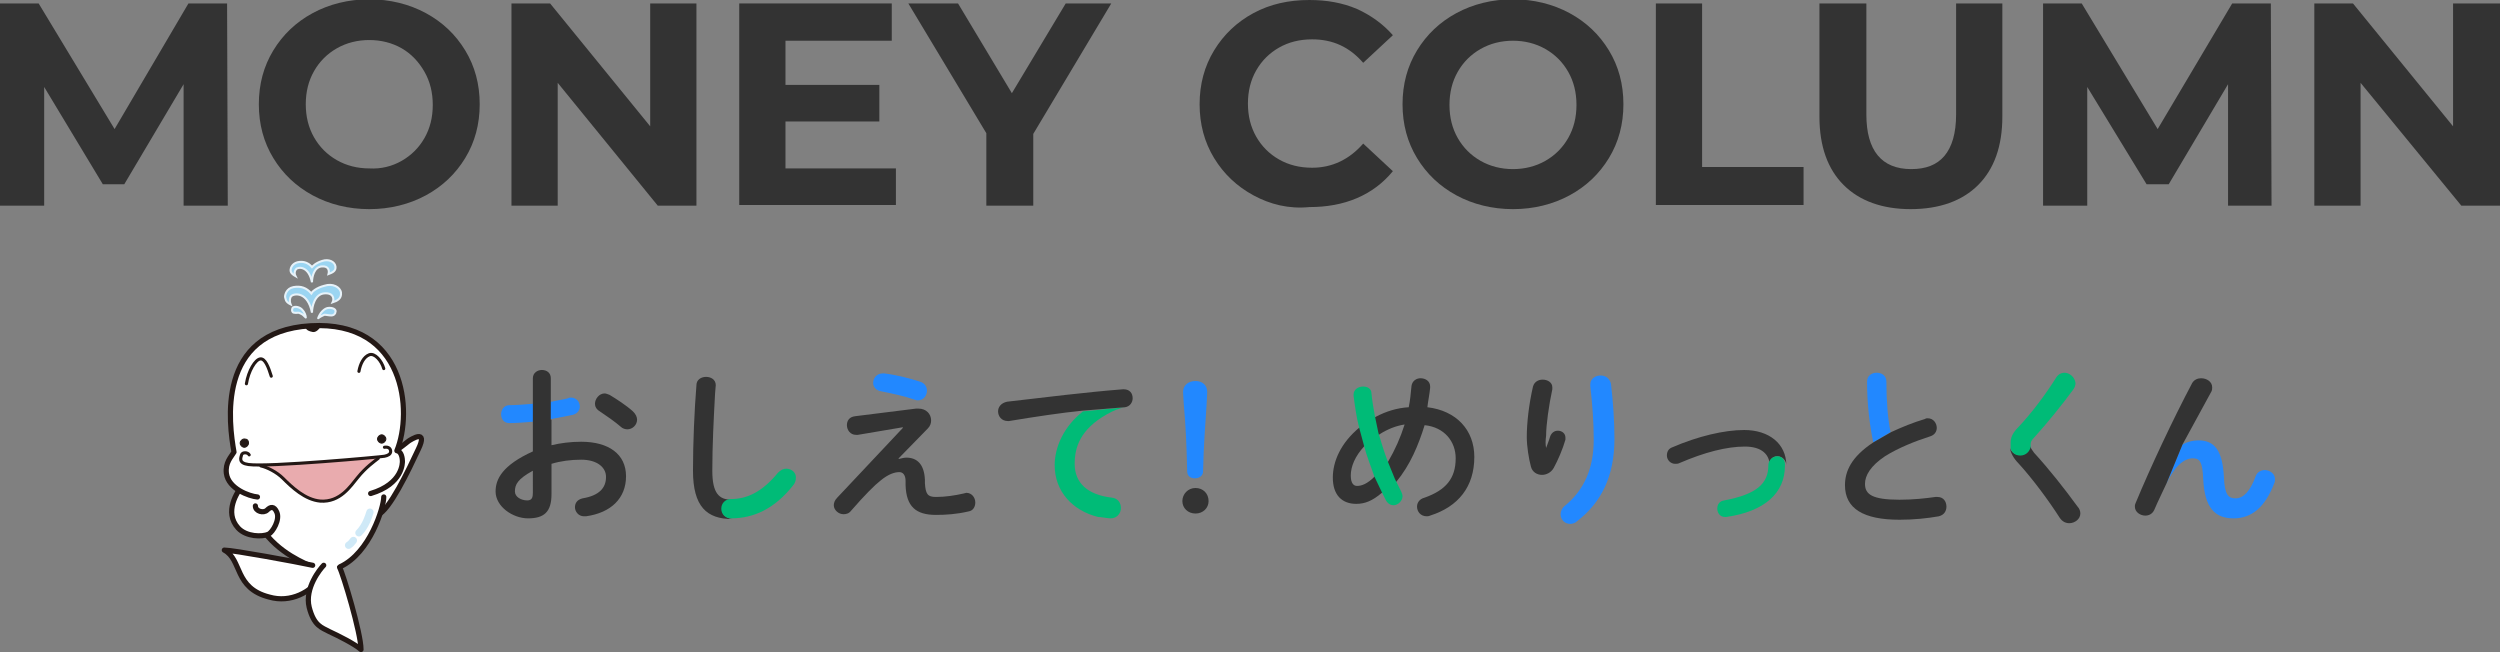 <?xml version="1.0" encoding="utf-8"?>
<!-- Generator: Adobe Illustrator 25.4.1, SVG Export Plug-In . SVG Version: 6.00 Build 0)  -->
<svg version="1.1" id="レイヤー_1" xmlns="http://www.w3.org/2000/svg" xmlns:xlink="http://www.w3.org/1999/xlink" x="0px"
	 y="0px" viewBox="0 0 362.2 94.5" style="enable-background:new 0 0 362.2 94.5;" xml:space="preserve">
<rect x="0" y="0" width="362.2" height="94.5" fill="#808080" stroke="none"/>
<style type="text/css">
	.st0{fill:#2288FF;}
	.st1{fill:#00BB77;}
	.st2{fill:#333333;}
	.st3{fill:#FFFFFF;}
	.st4{fill:none;stroke:#231815;stroke-width:0.752;stroke-linecap:round;stroke-linejoin:round;}
	.st5{fill:#9BD5F2;}
	.st6{fill:none;stroke:#E7F2F9;stroke-width:0.301;}
	.st7{fill:none;stroke:#E7F2F9;stroke-width:0.301;stroke-linecap:round;stroke-linejoin:round;}
	.st8{fill:none;stroke:#CFE9F7;stroke-width:1.052;stroke-linecap:round;stroke-linejoin:round;}
	.st9{fill:none;stroke:#231815;stroke-width:0.451;stroke-linecap:round;stroke-linejoin:round;}
	.st10{fill:#231815;}
	.st11{fill:none;stroke:#231815;stroke-width:0.149;stroke-linecap:round;stroke-linejoin:round;}
	.st12{fill:#E9ABAE;}
</style>
<g>
	<g>
		<g>
			<g>
				<path class="st0" d="M271.4,64.1c-0.5-2.4-0.9-5.4-0.9-8.8c0-0.9,0.7-1.3,1.4-1.3c0.7,0,1.4,0.4,1.4,1.3c0,2.8,0.2,5.3,0.6,7.3
					L271.4,64.1z"/>
			</g>
			<g>
				<path class="st1" d="M163.1,59c-0.9,0.1-1.8,0.5-2.7,1c-3.9,2.2-4.7,4.8-4.7,7.2c0,2.8,1.9,4.5,5.4,4.9c0.9,0.1,1.3,0.8,1.3,1.5
					c0,0.7-0.5,1.5-1.5,1.5c-0.4,0-1.4-0.2-1.8-0.2c-3.7-0.9-6.3-3.7-6.3-7.5c0-2.6,1.3-5.6,4.1-7.8L163.1,59z"/>
			</g>
			<g>
				<path class="st0" d="M79.9,58.2c0.8-0.2,1.7-0.3,2.4-0.5c0.1-0.1,0.3-0.1,0.4-0.1c0.8,0,1.3,0.6,1.3,1.3c0,0.5-0.3,1-1,1.2
					c-0.9,0.2-2,0.4-3.1,0.6l-2.7,0.4c-1.2,0.1-2.4,0.2-3.4,0.2c-0.8,0-1.2-0.6-1.2-1.3c0-0.6,0.4-1.3,1.2-1.3c1,0,2.2-0.1,3.4-0.2
					L79.9,58.2z"/>
			</g>
			<g>
				<path class="st0" d="M133.3,55.3c0.7,0.2,1,0.8,1,1.3c0,0.7-0.5,1.4-1.3,1.4c-0.2,0-0.3,0-0.5-0.1c-1.4-0.5-3.3-0.9-4.8-1.2
					c-0.8-0.1-1.2-0.7-1.2-1.2c0-0.7,0.5-1.4,1.4-1.4c0.1,0,0.2,0,0.2,0C129.8,54.3,131.8,54.8,133.3,55.3z"/>
			</g>
			<g>
				<path class="st2" d="M79.9,60.8v3.7c1.3-0.3,2.7-0.5,4.3-0.5c4,0,6.5,1.8,6.5,5c0,3.2-2.2,5.3-5.8,5.8c-0.1,0-0.2,0-0.3,0
					c-0.8,0-1.3-0.7-1.3-1.3c0-0.6,0.3-1.1,1.1-1.3c2.4-0.4,3.4-1.5,3.4-3.1c0-1.4-1.3-2.5-3.6-2.5c-1.5,0-3,0.2-4.3,0.6v4.4
					c0,2.6-1.1,3.5-3.4,3.5c-2.2,0-4.7-1.7-4.7-3.9c0-1.8,1-3.8,5.4-5.8v-4.2v-2.6v-3.8c0-0.8,0.7-1.2,1.3-1.2
					c0.7,0,1.3,0.4,1.3,1.2v3.4V60.8z M77.2,68.2c-2.2,1.2-2.6,2-2.6,3c0,0.8,0.9,1.3,1.8,1.3c0.7,0,0.8-0.5,0.8-1.1V68.2z
					 M91.7,59.6c0.4,0.4,0.6,0.8,0.6,1.2c0,0.8-0.7,1.4-1.4,1.4c-0.3,0-0.7-0.1-1-0.4c-0.8-0.7-2.1-1.6-3-2.2
					c-0.5-0.3-0.7-0.7-0.7-1.1c0-0.7,0.6-1.5,1.4-1.5c0.2,0,0.4,0.1,0.7,0.2C89.3,57.8,90.7,58.7,91.7,59.6z"/>
			</g>
			<g>
				<path class="st2" d="M132.7,59.2c0.1,0,0.2,0,0.4,0c1.1,0,1.8,0.8,1.8,1.7c0,0.4-0.1,0.8-0.5,1.2l-4.2,4.3l0,0.1
					c0.4-0.1,0.8-0.2,1.1-0.2c1.6,0,2.6,1,2.7,3.2l0,0.5c0.1,1.6,0.4,2,1.6,2c1.3,0,2.7-0.2,4-0.5c0.1,0,0.3-0.1,0.4-0.1
					c0.8,0,1.3,0.7,1.3,1.4c0,0.6-0.3,1.2-1,1.3c-1.7,0.4-3.3,0.5-4.7,0.5c-2.9,0-4.3-1.2-4.4-4.3l0-0.6c0-0.9-0.4-1.3-0.9-1.3
					c-0.7,0-1.6,0.3-2.7,1.2c-0.9,0.7-2.3,2.1-4.3,4.4c-0.3,0.4-0.7,0.5-1.1,0.5c-0.7,0-1.4-0.6-1.4-1.3c0-0.3,0.1-0.7,0.5-1.1
					l9.5-10.1l0-0.1l-6.5,1.1c-0.1,0-0.2,0-0.3,0c-0.8,0-1.3-0.7-1.3-1.4c0-0.6,0.3-1.2,1.2-1.3L132.7,59.2z"/>
			</g>
			<g>
				<path class="st2" d="M156.8,59.5L156.8,59.5c-3,0.3-7,0.9-10.6,1.5c-0.1,0-0.2,0-0.2,0c-0.9,0-1.4-0.7-1.4-1.4
					c0-0.6,0.4-1.2,1.3-1.4c5.2-0.6,11.6-1.4,16.8-1.8h0.1c0.9,0,1.3,0.6,1.3,1.3c0,0.6-0.4,1.2-1.1,1.3L156.8,59.5z"/>
			</g>
			<g>
				<path class="st2" d="M175.1,72.6c0,1-0.8,1.8-1.9,1.8c-1.1,0-1.9-0.8-1.9-1.8s0.8-1.9,1.9-1.9C174.3,70.7,175.1,71.5,175.1,72.6
					z"/>
			</g>
			<g>
				<path class="st2" d="M200.2,71.4c-1.4,1.2-2.5,1.6-3.7,1.6c-2.1,0-3.4-1.3-3.4-3.8c0-2.3,1.1-5,3.9-7.3l2.3-1.5
					c1.5-0.8,3.1-1.3,4.8-1.4c0.2-1,0.3-2,0.4-3.1c0.1-0.7,0.7-1.1,1.3-1.1c0.7,0,1.4,0.4,1.4,1.2v0.2c-0.1,1-0.3,1.9-0.4,2.8
					c4.2,0.5,6.8,3.3,6.8,7.2c0,4.3-2.3,7.2-6.4,8.5c-0.2,0.1-0.4,0.1-0.5,0.1c-0.9,0-1.4-0.7-1.4-1.4c0-0.5,0.3-1.1,1.1-1.3
					c3.1-1.1,4.5-2.8,4.5-5.7c0-2.4-1.6-4.5-4.5-4.8c-0.9,2.9-2.1,5.8-4.1,8.2L200.2,71.4z M201.1,66.9c1-1.7,1.8-3.5,2.4-5.4
					c-1.3,0.2-2.5,0.7-3.6,1.4l-2.2,1.7c-1.4,1.5-2,3-2,4.3c0,1.1,0.4,1.5,0.9,1.5c0.7,0,1.5-0.3,2.6-1.4L201.1,66.9z"/>
			</g>
			<g>
				<path class="st2" d="M224,64.9c0.2-0.6,0.4-1,0.6-1.7c0.2-0.5,0.6-0.8,1.1-0.8c0.6,0,1.1,0.4,1.1,1c0,0.1,0,0.2,0,0.3
					c-0.4,1.4-1.1,3-1.7,4.1c-0.4,0.7-1.1,1-1.7,1c-0.7,0-1.4-0.4-1.6-1.2c-0.3-1.1-0.6-2.9-0.6-4.3c0-2,0.3-4.7,0.9-7.3
					c0.2-0.7,0.8-1,1.4-1c0.7,0,1.4,0.4,1.4,1.1c0,0.1,0,0.2,0,0.3c-0.5,2.3-0.9,5.2-0.9,6.7C223.9,63.9,223.9,64.4,224,64.9
					L224,64.9z"/>
			</g>
			<g>
				<path class="st2" d="M274,62.6c1.5-0.7,3.2-1.4,4.9-1.9c0.1-0.1,0.3-0.1,0.4-0.1c0.8,0,1.3,0.7,1.3,1.4c0,0.5-0.3,1-0.9,1.2
					c-2.2,0.7-4.7,1.7-6.6,2.9c-2.1,1.4-2.9,2.8-2.9,4c0,1.5,1,2.3,5,2.3c2,0,3.8-0.2,5.2-0.4c0.1,0,0.2,0,0.3,0
					c0.9,0,1.3,0.7,1.3,1.4c0,0.6-0.3,1.2-1.1,1.4c-1.7,0.3-3.6,0.5-5.7,0.5c-5.2,0-7.9-1.6-7.9-5c0-2,0.9-4.1,4.1-6.2L274,62.6z"/>
			</g>
			<g>
				<path class="st0" d="M171.4,56.8c0-1,0.8-1.6,1.8-1.6c1,0,1.7,0.6,1.7,1.6c0,0.6-0.1,1.6-0.1,2c-0.2,3.2-0.4,5.3-0.5,9.5
					c0,0.6-0.5,1-1.2,1c-0.7,0-1.1-0.4-1.1-1c-0.1-4.1-0.2-6.4-0.5-9.8C171.5,58.1,171.4,57.1,171.4,56.8z"/>
			</g>
			<g>
				<path class="st2" d="M104.6,73.8c0-0.8,0.6-1.4,1.4-1.4c-1.8,0-2.8-0.9-2.8-4.2c0-3.7,0.2-7.5,0.4-11.2c0-0.3,0.1-0.9,0.1-1.2
					c0-0.8-0.7-1.2-1.4-1.2c-0.7,0-1.4,0.4-1.4,1.2c-0.3,3.7-0.5,8.4-0.5,12.4c0,5.2,2,7,5.7,7C105.2,75.1,104.6,74.5,104.6,73.8z"
					/>
			</g>
			<g>
				<polygon class="st2" points="106,72.4 106,72.4 106,72.4 106,72.4 				"/>
			</g>
			<g>
				<path class="st1" d="M113.9,67.9c-0.4,0-0.8,0.2-1.2,0.6c-2.3,2.8-4.5,3.8-6.8,3.8c0,0,0,0,0,0c0,0,0,0,0,0
					c-0.8,0-1.4,0.6-1.4,1.4c0,0.8,0.6,1.4,1.4,1.4c3.2,0,6.3-1.3,9.1-4.9c0.2-0.3,0.3-0.6,0.3-0.9
					C115.4,68.5,114.7,67.9,113.9,67.9z"/>
			</g>
			<g>
				<path class="st1" d="M199.1,69c-0.5-1.5-1.1-2.9-1.5-4.5l-0.7-2.6c-0.4-1.5-0.6-3.1-0.8-4.6v-0.1c0-0.8,0.7-1.2,1.4-1.2
					c0.6,0,1.2,0.3,1.2,1c0.1,1.1,0.3,2.2,0.5,3.3l0.5,2.4c0.4,1.3,0.8,2.7,1.3,4l1.1,2.7c0.3,0.6,0.6,1.2,0.9,1.8
					c0.1,0.2,0.2,0.5,0.2,0.7c0,0.7-0.7,1.3-1.3,1.3c-0.4,0-0.8-0.2-1.1-0.7c-0.2-0.4-0.4-0.8-0.6-1.2L199.1,69z"/>
			</g>
			<g>
				<path class="st0" d="M230.4,55.7c0-0.8,0.7-1.3,1.5-1.3c0.7,0,1.3,0.4,1.5,1.2c0.3,2.6,0.5,5.3,0.5,8c0,5.4-1.9,9.2-5.4,11.9
					c-0.3,0.3-0.7,0.4-1,0.4c-0.8,0-1.4-0.6-1.4-1.4c0-0.4,0.2-0.9,0.6-1.2c2.8-2.3,4.2-5.4,4.2-9.6c0-2.6-0.2-5.2-0.5-7.8V55.7z"/>
			</g>
			<g>
				<path class="st2" d="M257.5,66.1c0.7,0,1.3,0.6,1.3,1.3c0-3.1-2.5-5.1-6.1-5.1c-2.9,0-6.7,0.9-10.4,2.5
					c-0.6,0.2-0.8,0.7-0.8,1.2c0,0.6,0.5,1.2,1.2,1.2c0.2,0,0.4,0,0.6-0.1c3.7-1.6,6.9-2.4,9.5-2.4c2.5,0,3.6,1.2,3.6,2.8
					C256.2,66.7,256.8,66.1,257.5,66.1z"/>
			</g>
			<g>
				<path class="st1" d="M257.5,66.1c-0.7,0-1.3,0.6-1.3,1.3c0,2.6-1.6,4.2-6.4,5.1c-0.7,0.1-1,0.6-1,1.2c0,0.6,0.4,1.2,1.1,1.2
					c0.1,0,0.2,0,0.2,0c5.6-0.8,8.5-3.5,8.5-7.4C258.7,66.7,258.2,66.1,257.5,66.1z"/>
			</g>
			<g>
				<path class="st2" d="M301,73.4c-1.9-2.6-4.1-5.4-6.3-7.8c-0.3-0.4-0.5-0.7-0.6-1c-0.1,0.7-0.7,1.3-1.5,1.3c-0.7,0-1.2-0.4-1.4-1
					c0.1,0.7,0.5,1.5,1.3,2.3c2,2.2,4.3,5.3,5.9,7.8c0.4,0.6,0.9,0.8,1.4,0.8c0.8,0,1.6-0.6,1.6-1.4C301.4,74.1,301.3,73.7,301,73.4
					z"/>
			</g>
			<g>
				<path class="st0" d="M316.2,64.4c0.7-0.4,1.5-0.6,2.3-0.6c2.3,0,3.5,1.4,3.7,5.3c0.1,2.7,0.7,3.1,1.7,3.1c1.1,0,2.1-1,2.9-3.2
					c0.2-0.6,0.8-0.9,1.3-0.9c0.7,0,1.5,0.5,1.5,1.3c0,0.2,0,0.4-0.1,0.6c-1.3,3.4-3.2,5.1-5.9,5.1c-2.6,0-4.2-1.4-4.4-5.7
					c-0.1-2.5-0.5-3-1.5-3c-1.3,0-2.7,1.2-3.9,3.8L316.2,64.4z"/>
			</g>
			<g>
				<path class="st2" d="M313.9,70c-0.5,1.1-1.3,2.7-1.8,3.9c-0.3,0.6-0.8,0.8-1.3,0.8c-0.7,0-1.5-0.5-1.5-1.3c0-0.2,0-0.3,0.1-0.5
					c2.2-5.3,5.4-12.1,8.2-17.4c0.3-0.5,0.8-0.7,1.3-0.7c0.8,0,1.6,0.5,1.6,1.3c0,0.2,0,0.4-0.1,0.6l-4.2,7.7l0,0L313.9,70z"/>
			</g>
			<g>
				<path class="st1" d="M299.1,54c-0.4,0-0.9,0.2-1.2,0.7c-1.5,2.4-3.6,5.2-5.5,7.2c-0.8,0.8-1.1,1.5-1.1,2.2c0,0.1,0,0.3,0,0.4
					c0,0.2,0,0.3,0,0.5c0.2,0.6,0.7,1,1.4,1c0.8,0,1.4-0.6,1.5-1.3c0-0.1,0-0.1,0-0.2c0-0.1,0-0.1,0-0.2c0-0.3,0.2-0.6,0.5-0.9
					c1.9-2.1,4.1-4.8,5.7-7c0.2-0.3,0.3-0.6,0.3-0.9C300.6,54.6,299.8,54,299.1,54z"/>
			</g>
		</g>
		<g>
			<g>
				<path class="st3" d="M54.1,67.8c0.8-0.7,4.8-3.6,5.1-3.9c0.3-0.2,2.9-1.9,1.4,1.2c-1.4,3-4.2,8.9-5.9,9.5"/>
				<path class="st4" d="M54.1,67.8c0.8-0.7,4.8-3.6,5.1-3.9c0.3-0.2,2.9-1.9,1.4,1.2c-1.4,3-4.2,8.9-5.9,9.5"/>
				<path class="st3" d="M55.6,72c0,1.5-2,8.1-6.3,10.1c-0.4,0.7-1.4,1.4-2.1,1.5C46.5,83.7,45,83.3,45,82c-2-0.9-5.9-2.7-8-7
					c-2.1-4.3-3-7.3-2.8-8.1c0.2-0.8,4.3-6.7,11.9-6.4c7.5,0.4,10.1,5.4,9.9,7.3"/>
				<path class="st4" d="M55.6,72c0,1.5-2,8.1-6.3,10.1c-0.4,0.7-1.4,1.4-2.1,1.5C46.5,83.7,45,83.3,45,82c-2-0.9-5.9-2.7-8-7
					c-2.1-4.3-3-7.3-2.8-8.1c0.2-0.8,4.3-6.7,11.9-6.4c7.5,0.4,10.1,5.4,9.9,7.3"/>
				<path class="st3" d="M45.3,81.9c-2.3-0.5-11.5-2.2-12.8-2.2c2.6,1.4,1.4,5.5,6.5,6.8c3.1,0.9,6.1-0.7,7.6-3"/>
				<path class="st4" d="M45.3,81.9c-2.3-0.5-11.5-2.2-12.8-2.2c2.6,1.4,1.4,5.5,6.5,6.8c3.1,0.9,6.1-0.7,7.6-3"/>
				<path class="st3" d="M49.2,82.2c0.5,0.9,3.1,9.5,3.1,11.9c-0.9-0.8-3.3-2-4.6-2.6c-1.1-0.6-2.2-0.8-2.9-3.5
					c-0.7-2.8,1.6-5.6,2.1-6.1"/>
				<path class="st4" d="M49.2,82.2c0.5,0.9,3.1,9.5,3.1,11.9c-0.9-0.8-3.3-2-4.6-2.6c-1.1-0.6-2.2-0.8-2.9-3.5
					c-0.7-2.8,1.6-5.6,2.1-6.1"/>
				<path class="st5" d="M45.2,45.3c0-0.9,0.4-2.7,1.8-2.8c1.4-0.1,1.4,0.9,1.2,1.3c0.6-0.2,1.3-0.5,1.2-1.4c-0.1-0.8-1.2-1.4-2.4-1
					c-1.2,0.3-1.8,0.9-1.9,1.1c-0.7-0.8-1.5-1.1-2.6-0.9c-1,0.2-1.2,1.1-1.2,1.4c0.1,0.3,0,0.7,0.8,1.1c-0.2-0.5-0.1-1,0.1-1.2
					C42.6,42.5,44.6,42.2,45.2,45.3"/>
				<path class="st6" d="M45.2,45.3c0-0.9,0.4-2.7,1.8-2.8c1.4-0.1,1.4,0.9,1.2,1.3c0.6-0.2,1.3-0.5,1.2-1.4c-0.1-0.8-1.2-1.4-2.4-1
					c-1.2,0.3-1.8,0.9-1.9,1.1c-0.7-0.8-1.5-1.1-2.6-0.9c-1,0.2-1.2,1.1-1.2,1.4c0.1,0.3,0,0.7,0.8,1.1c-0.2-0.5-0.1-1,0.1-1.2
					C42.6,42.5,44.6,42.2,45.2,45.3z"/>
				<path class="st5" d="M45.2,40.9c0-0.8,0.3-2.2,1.4-2.3c1.1-0.1,1.1,0.7,1,1.1c0.5-0.2,1.1-0.4,1-1.1c-0.1-0.7-1-1.1-1.9-0.8
					c-1,0.3-1.4,0.8-1.5,0.9c-0.5-0.6-1.2-0.9-2.1-0.7c-0.8,0.2-1,0.9-1,1.1c0,0.2,0,0.5,0.7,0.9c-0.2-0.4-0.1-0.8,0.1-1
					C43.1,38.7,44.7,38.4,45.2,40.9"/>
				<path class="st6" d="M45.2,40.9c0-0.8,0.3-2.2,1.4-2.3c1.1-0.1,1.1,0.7,1,1.1c0.5-0.2,1.1-0.4,1-1.1c-0.1-0.7-1-1.1-1.9-0.8
					c-1,0.3-1.4,0.8-1.5,0.9c-0.5-0.6-1.2-0.9-2.1-0.7c-0.8,0.2-1,0.9-1,1.1c0,0.2,0,0.5,0.7,0.9c-0.2-0.4-0.1-0.8,0.1-1
					C43.1,38.7,44.7,38.4,45.2,40.9z"/>
				<path class="st5" d="M46.1,46.1c0.1-0.3,0.3-0.7,0.6-1c0.3-0.3,0.6-0.5,1-0.5c0.8,0,1,0.4,0.9,0.6c0,0.2-0.2,0.5-0.6,0.5
					c-0.4,0-0.7-0.1-1-0.1C46.8,45.7,46.5,45.8,46.1,46.1"/>
				<path class="st7" d="M46.1,46.1c0.1-0.3,0.3-0.7,0.6-1c0.3-0.3,0.6-0.5,1-0.5c0.8,0,1,0.4,0.9,0.6c0,0.2-0.2,0.5-0.6,0.5
					c-0.4,0-0.7-0.1-1-0.1C46.8,45.7,46.5,45.8,46.1,46.1z"/>
				<path class="st5" d="M44.3,46c0-0.3-0.2-0.8-0.5-1.1c-0.3-0.4-1.1-0.6-1.4-0.3c-0.2,0.4,0,0.7,0.2,0.7c0.4,0.1,0.6-0.1,0.9,0.1
					C43.8,45.5,44,45.7,44.3,46"/>
				<path class="st7" d="M44.3,46c0-0.3-0.2-0.8-0.5-1.1c-0.3-0.4-1.1-0.6-1.4-0.3c-0.2,0.4,0,0.7,0.2,0.7c0.4,0.1,0.6-0.1,0.9,0.1
					C43.8,45.5,44,45.7,44.3,46z"/>
				<path class="st8" d="M51.2,78.3c-0.3,0.4-0.4,0.5-0.7,0.7"/>
				<path class="st8" d="M53.6,74.2c-0.2,0.6-0.6,2-1.6,3"/>
				<path class="st3" d="M35.1,70.4c-0.7,0.8-2.7,3.8-0.6,6.1c1.2,1.3,3.5,1.3,4.4,0.9c0.6-0.3,1.7-2.1,1.2-3.2
					c-0.4-0.9-0.9-0.8-1.4-0.3c-0.5,0.5-1.7,0.2-1.7-0.6"/>
				<path class="st4" d="M35.1,70.4c-0.7,0.8-2.7,3.8-0.6,6.1c1.2,1.3,3.5,1.3,4.4,0.9c0.6-0.3,1.7-2.1,1.2-3.2
					c-0.4-0.9-0.9-0.8-1.4-0.3c-0.5,0.5-1.7,0.2-1.7-0.6"/>
				<path class="st3" d="M37.3,72c-1.2-0.1-4.2-1.2-4.5-3.4c-0.2-1.6,0.7-2.4,1.1-3.1C33.2,61.5,31.2,48,45,47.2
					c13.8-0.8,14.8,12.5,12.5,18.1c0.7,0.1,0.8,1.2,0.8,1.5c0,0.2,0.1,3.3-4.6,4.7"/>
				<path class="st4" d="M37.3,72c-1.2-0.1-4.2-1.2-4.5-3.4c-0.2-1.6,0.7-2.4,1.1-3.1C33.2,61.5,31.2,48,45,47.2
					c13.8-0.8,14.8,12.5,12.5,18.1c0.7,0.1,0.8,1.2,0.8,1.5c0,0.2,0.1,3.3-4.6,4.7"/>
				<path class="st9" d="M55.6,53.4c-0.3-1.1-1.3-2.3-2.1-2c-0.8,0.3-1.3,1.3-1.5,2.4"/>
				<path class="st9" d="M39.3,54.5c-0.4-1.3-0.9-2.6-1.6-2.5c-0.7,0.1-1.7,1.7-2,3.6"/>
				<path class="st10" d="M36,64.2c0,0.3-0.3,0.6-0.6,0.6c-0.3,0-0.6-0.3-0.6-0.6c0-0.3,0.3-0.6,0.6-0.6C35.8,63.6,36,63.8,36,64.2"
					/>
				<path class="st11" d="M36,64.2c0,0.3-0.3,0.6-0.6,0.6c-0.3,0-0.6-0.3-0.6-0.6c0-0.3,0.3-0.6,0.6-0.6C35.8,63.6,36,63.8,36,64.2z
					"/>
				<path class="st10" d="M55.9,63.6c0,0.3-0.3,0.6-0.6,0.6c-0.3,0-0.6-0.3-0.6-0.6c0-0.3,0.3-0.6,0.6-0.6
					C55.6,63,55.9,63.3,55.9,63.6"/>
				<path class="st11" d="M55.9,63.6c0,0.3-0.3,0.6-0.6,0.6c-0.3,0-0.6-0.3-0.6-0.6c0-0.3,0.3-0.6,0.6-0.6
					C55.6,63,55.9,63.3,55.9,63.6z"/>
				<path class="st12" d="M37.8,67.5c0.9,0.2,2.3,0.9,3.2,1.8c1.3,1.3,3.2,3.1,5.4,3.3c2.9,0.2,4.4-2.2,5.4-3.4
					c1.2-1.5,2.5-2.4,3-2.8"/>
				<path class="st9" d="M37.8,67.5c0.9,0.2,2.3,0.9,3.2,1.8c1.3,1.3,3.2,3.1,5.4,3.3c2.9,0.2,4.4-2.2,5.4-3.4
					c1.2-1.5,2.5-2.4,3-2.8"/>
				<path class="st9" d="M36.1,65.9c-0.2-0.4-1-0.4-1.1,0c-0.1,0.4-0.5,1.2,1,1.4c2.8,0.4,19.3-1.1,19.7-1.2
					c0.5-0.1,0.9-0.3,0.9-0.7s-0.3-0.7-0.9-0.6"/>
				<path class="st10" d="M44.1,47.3c0.3,0,2,0,2.3,0.1c-0.1,0.2-0.6,0.8-1.1,0.7C44.3,47.9,44.4,47.6,44.1,47.3"/>
			</g>
		</g>
	</g>
	<g>
		<path class="st2" d="M26.6,29.8l0-17.6L18,26.7h-3.1L6.4,12.6v17.2H0V0.5h5.6l11,18.2L27.3,0.5h5.6L33,29.8H26.6z"/>
		<path class="st2" d="M45.3,28.3c-2.4-1.3-4.3-3.1-5.7-5.4c-1.4-2.3-2.1-4.9-2.1-7.8s0.7-5.5,2.1-7.8c1.4-2.3,3.3-4.1,5.7-5.4
			c2.4-1.3,5.2-2,8.2-2s5.8,0.7,8.2,2c2.4,1.3,4.3,3.1,5.7,5.4c1.4,2.3,2.1,4.9,2.1,7.8s-0.7,5.5-2.1,7.8c-1.4,2.3-3.3,4.1-5.7,5.4
			c-2.4,1.3-5.2,2-8.2,2S47.7,29.6,45.3,28.3z M58.2,23.3c1.4-0.8,2.5-1.9,3.3-3.3s1.2-3,1.2-4.8c0-1.8-0.4-3.4-1.2-4.8
			S59.6,7.8,58.2,7c-1.4-0.8-3-1.2-4.7-1.2c-1.7,0-3.3,0.4-4.7,1.2c-1.4,0.8-2.5,1.9-3.3,3.3s-1.2,3-1.2,4.8c0,1.8,0.4,3.4,1.2,4.8
			s1.9,2.5,3.3,3.3c1.4,0.8,3,1.2,4.7,1.2C55.2,24.5,56.8,24.1,58.2,23.3z"/>
		<path class="st2" d="M100.9,0.5v29.3h-5.6L80.8,12v17.8h-6.7V0.5h5.6l14.5,17.8V0.5H100.9z"/>
		<path class="st2" d="M129.8,24.3v5.4h-22.7V0.5h22.1v5.4h-15.4v6.4h13.6v5.3h-13.6v6.8H129.8z"/>
		<path class="st2" d="M149.7,19.4v10.4h-6.8V19.3L131.6,0.5h7.2l7.8,13l7.8-13h6.6L149.7,19.4z"/>
		<path class="st2" d="M181.6,28.3c-2.4-1.3-4.3-3.1-5.7-5.4c-1.4-2.3-2.1-4.9-2.1-7.8s0.7-5.5,2.1-7.8c1.4-2.3,3.3-4.1,5.7-5.4
			s5.1-1.9,8.1-1.9c2.5,0,4.8,0.4,6.9,1.3c2,0.9,3.8,2.2,5.2,3.8l-4.3,4c-2-2.3-4.4-3.4-7.4-3.4c-1.8,0-3.4,0.4-4.8,1.2
			s-2.5,1.9-3.3,3.3s-1.2,3-1.2,4.8c0,1.8,0.4,3.4,1.2,4.8s1.9,2.5,3.3,3.3s3,1.2,4.8,1.2c2.9,0,5.4-1.2,7.4-3.5l4.3,4
			c-1.4,1.7-3.1,3-5.2,3.9c-2.1,0.9-4.4,1.3-6.9,1.3C186.7,30.3,184,29.6,181.6,28.3z"/>
		<path class="st2" d="M211,28.3c-2.4-1.3-4.3-3.1-5.7-5.4c-1.4-2.3-2.1-4.9-2.1-7.8s0.7-5.5,2.1-7.8c1.4-2.3,3.3-4.1,5.7-5.4
			c2.4-1.3,5.2-2,8.2-2s5.8,0.7,8.2,2c2.4,1.3,4.3,3.1,5.7,5.4c1.4,2.3,2.1,4.9,2.1,7.8s-0.7,5.5-2.1,7.8c-1.4,2.3-3.3,4.1-5.7,5.4
			c-2.4,1.3-5.2,2-8.2,2S213.4,29.6,211,28.3z M223.9,23.3c1.4-0.8,2.5-1.9,3.3-3.3s1.2-3,1.2-4.8c0-1.8-0.4-3.4-1.2-4.8
			s-1.9-2.5-3.3-3.3c-1.4-0.8-3-1.2-4.7-1.2c-1.7,0-3.3,0.4-4.7,1.2c-1.4,0.8-2.5,1.9-3.3,3.3s-1.2,3-1.2,4.8c0,1.8,0.4,3.4,1.2,4.8
			s1.9,2.5,3.3,3.3c1.4,0.8,3,1.2,4.7,1.2C220.9,24.5,222.5,24.1,223.9,23.3z"/>
		<path class="st2" d="M239.8,0.5h6.8v23.7h14.7v5.5h-21.4V0.5z"/>
		<path class="st2" d="M267.1,26.8c-2.3-2.3-3.5-5.6-3.5-9.9V0.5h6.8v16.1c0,5.2,2.2,7.9,6.5,7.9c2.1,0,3.7-0.6,4.8-1.9
			c1.1-1.3,1.7-3.3,1.7-6V0.5h6.7v16.4c0,4.3-1.2,7.6-3.5,9.9c-2.3,2.3-5.6,3.5-9.8,3.5C272.7,30.3,269.4,29.1,267.1,26.8z"/>
		<path class="st2" d="M322.8,29.8l0-17.6l-8.6,14.5H311l-8.6-14.1v17.2h-6.4V0.5h5.6l11,18.2l10.8-18.2h5.6l0.1,29.3H322.8z"/>
		<path class="st2" d="M362.2,0.5v29.3h-5.6L342,12v17.8h-6.7V0.5h5.6l14.5,17.8V0.5H362.2z"/>
	</g>
</g>
</svg>
